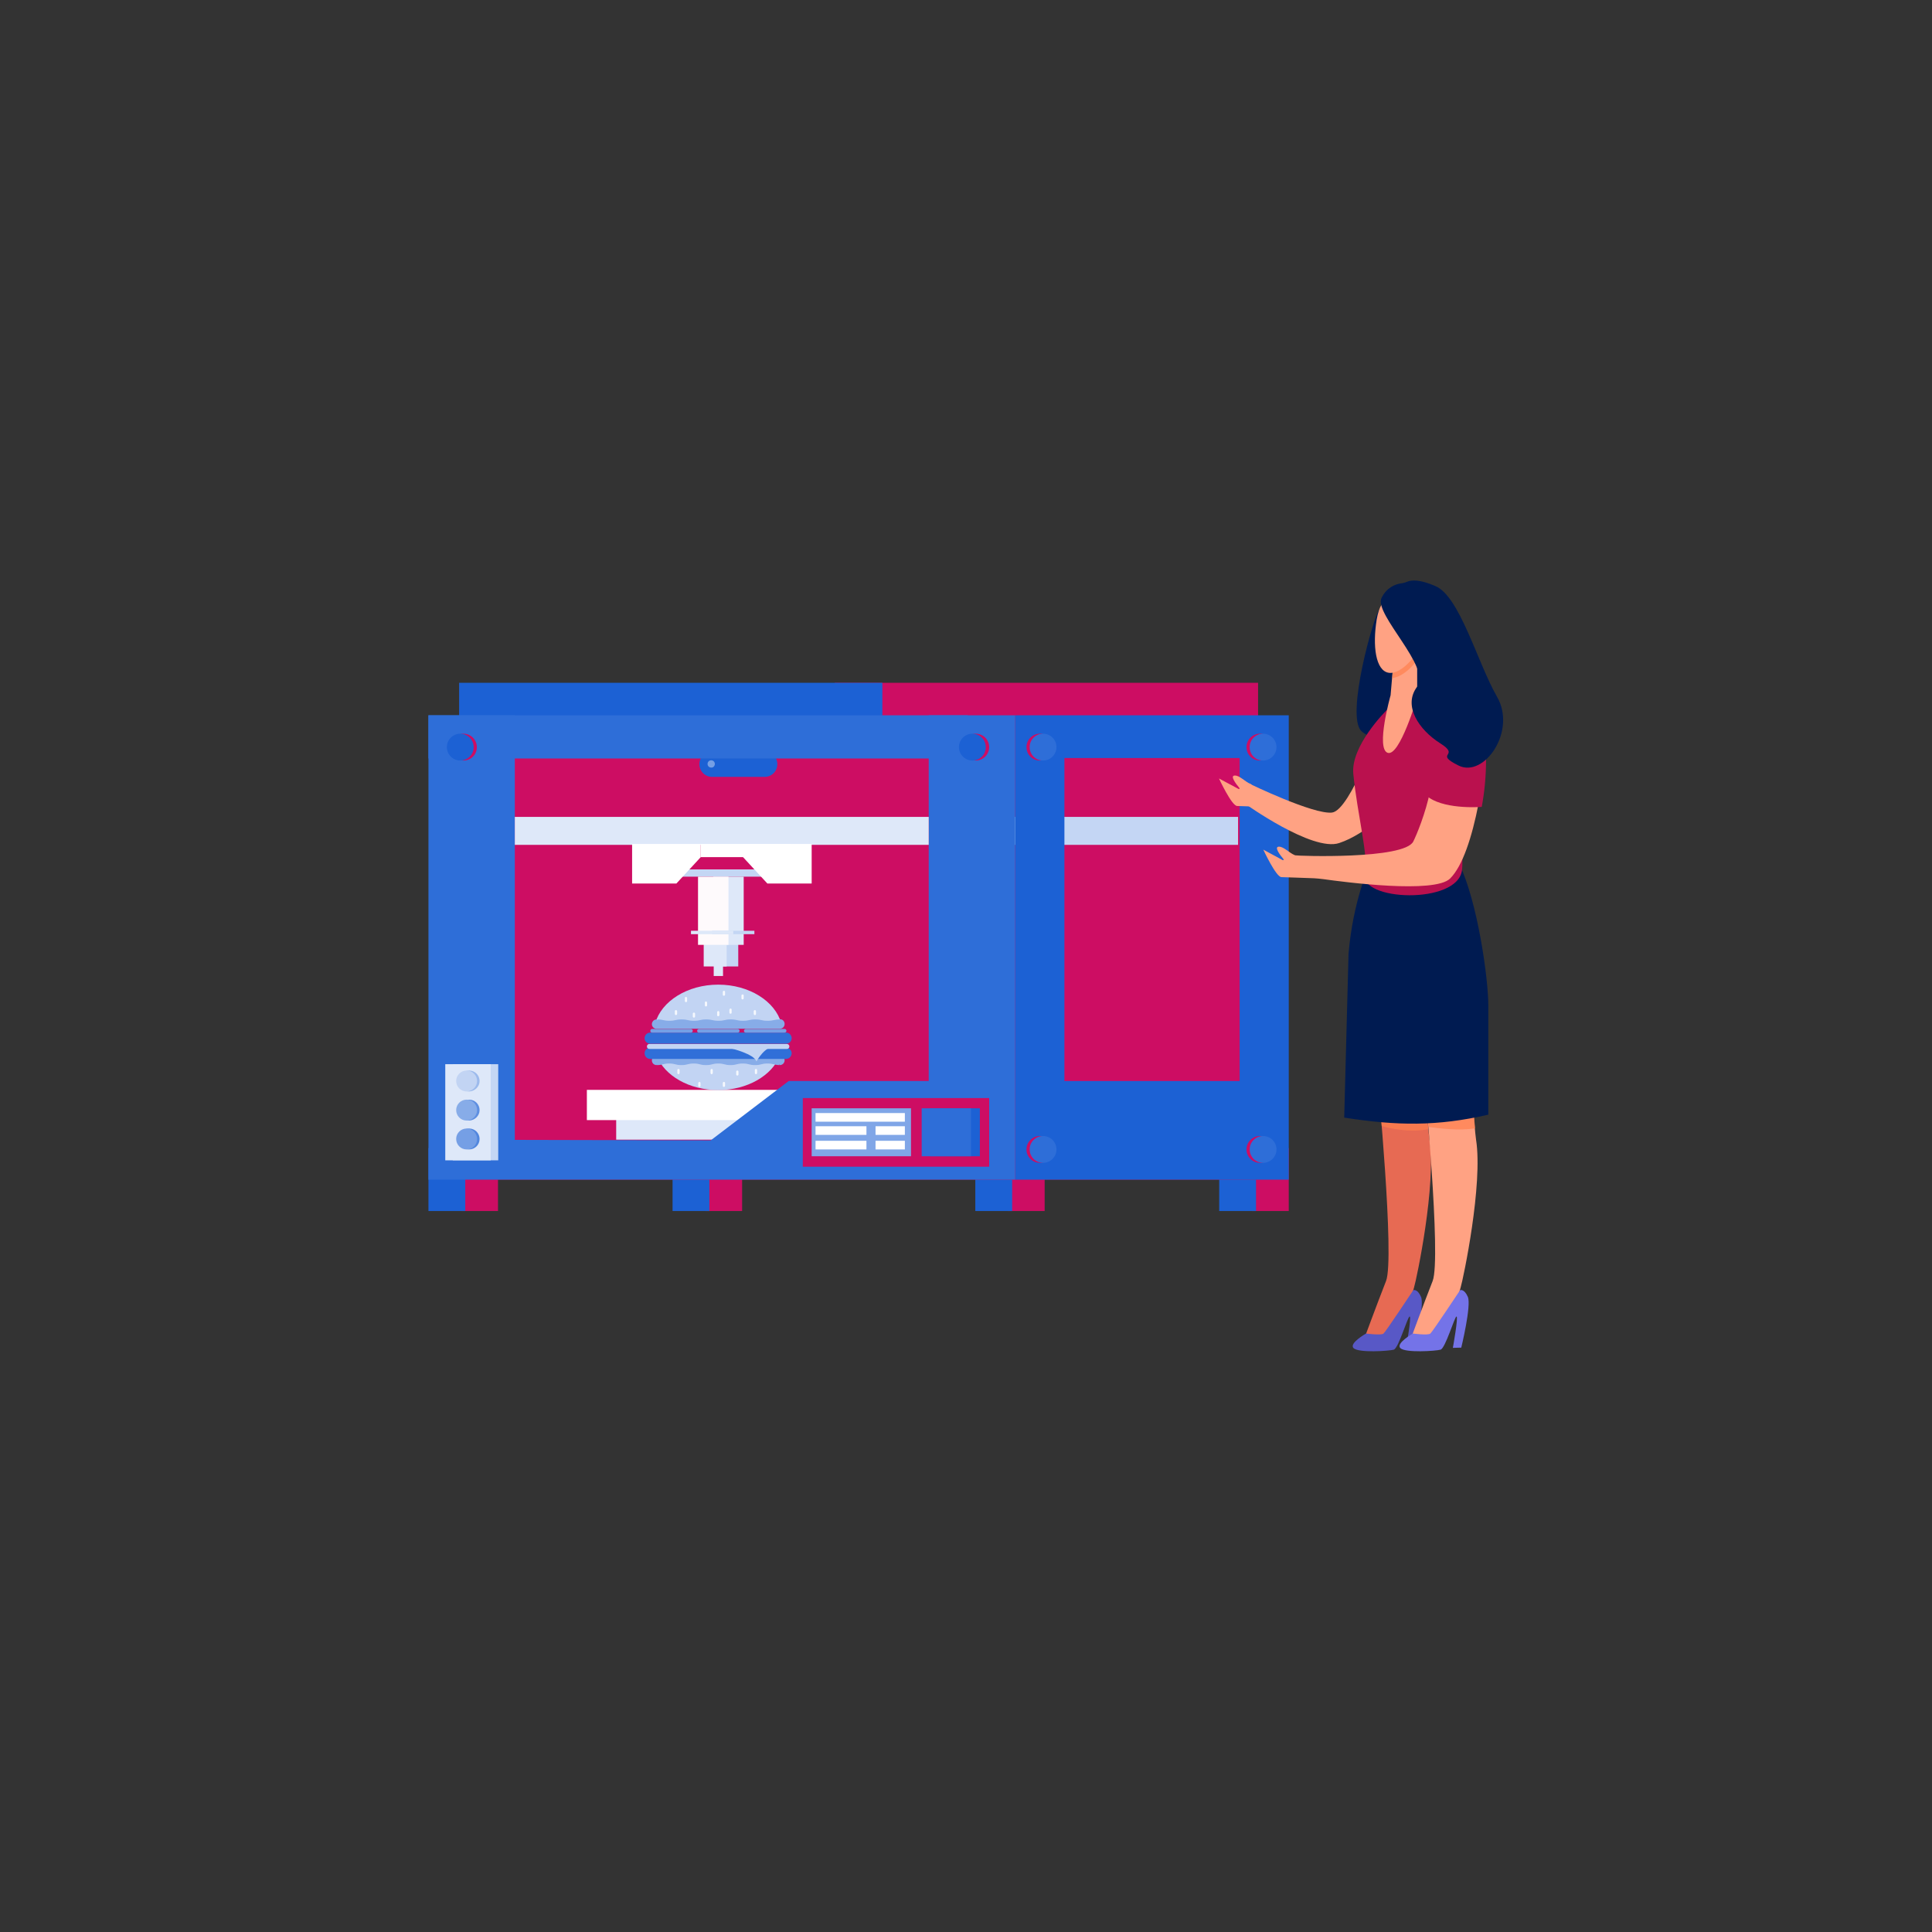 <?xml version="1.0" encoding="utf-8"?>
<svg xmlns="http://www.w3.org/2000/svg" id="Layer_1" style="enable-background:new 0 0 850 850" version="1.1" viewBox="0 0 850 850" x="0" y="0">
  <rect x="0" y="0" width="850" height="850" fill="#333333" stroke="none"/>
  <g>
    <g>
      <g>
        <g>
          <rect height="28.6" style="fill:#cd0d63" width="186.2" x="367.3" y="300.4"/>
        </g>
        <g>
          <rect height="28.6" style="fill:#1c61d4" width="186.2" x="202" y="300.4"/>
        </g>
      </g>
      <g>
        <g>
          <g>
            <g>
              <rect height="27.7" style="fill:#cd0d63" width="16.2" x="310.3" y="505.1"/>
            </g>
            <g>
              <rect height="27.7" style="fill:#1c61d4" width="16.2" x="295.9" y="505.1"/>
            </g>
          </g>
          <g>
            <g>
              <rect height="27.7" style="fill:#cd0d63" width="16.2" x="202.9" y="505.1"/>
            </g>
            <g>
              <rect height="27.7" style="fill:#1c61d4" width="16.2" x="188.5" y="505.1"/>
            </g>
          </g>
        </g>
        <g>
          <g>
            <g>
              <rect height="27.7" style="fill:#cd0d63" width="16.2" x="550.8" y="505.1"/>
            </g>
            <g>
              <rect height="27.7" style="fill:#1c61d4" width="16.2" x="536.4" y="505.1"/>
            </g>
          </g>
          <g>
            <g>
              <rect height="27.7" style="fill:#cd0d63" width="16.2" x="443.4" y="505.1"/>
            </g>
            <g>
              <rect height="27.7" style="fill:#1c61d4" width="16.2" x="429.1" y="505.1"/>
            </g>
          </g>
        </g>
        <g>
          <rect height="197.8" style="fill:#cd0d63" width="346" x="207.5" y="321.2"/>
        </g>
        <g>
          <g>
            <g>
              <rect height="13.3" style="fill:#dee8f9" width="110.4" x="271.1" y="488.1"/>
            </g>
          </g>
        </g>
        <g>
          <g>
            <g>
              <rect height="13.3" style="fill:#fff" width="136.3" x="258.2" y="479.5"/>
            </g>
          </g>
        </g>
        <g>
          <rect height="12.3" style="fill:#c4d6f4" width="101.3" x="443.4" y="359.4"/>
        </g>
        <g>
          <path d="M342,336.2c0,3.1-2.5,5.6-5.6,5.6h-23.1c-3.1,0-5.6-2.5-5.6-5.6l0,0c0-3.1,2.5-5.6,5.6-5.6h23.1&#xD;&#xA;					C339.5,330.5,342,333.1,342,336.2L342,336.2z" style="fill:#1c61d4"/>
        </g>
        <g>
          <path d="M446.6,314.7V519H567V314.7H446.6z M545.4,475.6h-77.1V333.5h77.1V475.6z" style="fill:#1c61d4"/>
        </g>
        <g>
          <rect height="19" style="fill:#2e6ed8" width="237.3" x="188.5" y="314.7"/>
        </g>
        <g>
          <polygon points="408.6 314.7 408.6 475.6 347 475.6 312.7 501.7 226.5 501.5 226.5 314.7 188.5 314.7 188.5 519 210.2 519 226.5 519 408.6 519 446.6 519 446.6 314.7" style="fill:#2e6ed8"/>
        </g>
        <g>
          <g>
            <g>
              <rect height="42.3" style="fill:#c4d6f4" width="20" x="199.2" y="468.2"/>
            </g>
            <g>
              <rect height="42.3" style="fill:#dee8f9" width="20" x="195.9" y="468.2"/>
            </g>
          </g>
          <g>
            <g>
              <path d="M211,475.6c0-2.5-2-4.6-4.6-4.6c-2.5,0-4.6,2-4.6,4.6c0,2.5,2,4.6,4.6,4.6&#xD;&#xA;							C208.9,480.1,211,478.1,211,475.6z" style="fill:#9cbaec"/>
            </g>
            <g>
              <path d="M209.9,475.6c0-2.5-2-4.6-4.6-4.6c-2.5,0-4.6,2-4.6,4.6c0,2.5,2,4.6,4.6,4.6&#xD;&#xA;							C207.9,480.1,209.9,478.1,209.9,475.6z" style="fill:#c2d4f3"/>
            </g>
          </g>
          <g>
            <g>
              <path d="M211,488.4c0-2.5-2-4.6-4.6-4.6c-2.5,0-4.6,2-4.6,4.6c0,2.5,2,4.6,4.6,4.6&#xD;&#xA;							C208.9,492.9,211,490.9,211,488.4z" style="fill:#5e8fe1"/>
            </g>
            <g>
              <path d="M209.9,488.4c0-2.5-2-4.6-4.6-4.6c-2.5,0-4.6,2-4.6,4.6c0,2.5,2,4.6,4.6,4.6&#xD;&#xA;							C207.9,492.9,209.9,490.9,209.9,488.4z" style="fill:#87ace8"/>
            </g>
          </g>
          <g>
            <g>
              <path d="M211,501.1c0-2.5-2-4.6-4.6-4.6c-2.5,0-4.6,2-4.6,4.6c0,2.5,2,4.6,4.6,4.6&#xD;&#xA;							C208.9,505.7,211,503.7,211,501.1z" style="fill:#5287de"/>
            </g>
            <g>
              <path d="M209.9,501.1c0-2.5-2-4.6-4.6-4.6c-2.5,0-4.6,2-4.6,4.6c0,2.5,2,4.6,4.6,4.6&#xD;&#xA;							C207.9,505.7,209.9,503.7,209.9,501.1z" style="fill:#759fe5"/>
            </g>
          </g>
        </g>
        <g>
          <path d="M314.5,336.1c0-0.9-0.7-1.6-1.6-1.6c-0.9,0-1.6,0.7-1.6,1.6c0,0.9,0.7,1.6,1.6,1.6&#xD;&#xA;					C313.8,337.8,314.5,337,314.5,336.1z" style="fill:#759fe5"/>
        </g>
        <g>
          <rect height="12.3" style="fill:#dee8f9" width="182.1" x="226.5" y="359.4"/>
        </g>
        <g>
          <rect height="3.2" style="fill:#c4d6f4" width="49.2" x="291.4" y="382.5"/>
        </g>
        <g>
          <g>
            <rect height="12.9" style="fill:#c4d6f4" width="10.1" x="314.7" y="412.3"/>
          </g>
          <g>
            <rect height="12.9" style="fill:#dee8f9" width="10.1" x="309.6" y="412.3"/>
          </g>
          <g>
            <rect height="12.9" style="fill:#dee8f9" width="4.1" x="314" y="416.5"/>
          </g>
        </g>
        <g>
          <g>
            <rect height="30" style="fill:#dee8f9" width="13.4" x="313.8" y="385.7"/>
          </g>
          <g>
            <rect height="30" style="fill:#fefafc" width="13.4" x="307.1" y="385.7"/>
          </g>
        </g>
        <g>
          <g>
            <rect height="1.5" style="fill:#c4d6f4" width="18.6" x="313.3" y="409.5"/>
          </g>
          <g>
            <rect height="1.5" style="fill:#dee8f9" width="18.6" x="304" y="409.5"/>
          </g>
        </g>
        <g>
          <g>
            <polygon points="297.6 388.7 278.1 388.7 278.1 371.3 308.3 371.3 308.3 377.1" style="fill:#fff"/>
          </g>
          <g>
            <polygon points="337.6 388.7 357.1 388.7 357.1 371.3 326.9 371.3 326.9 377.1" style="fill:#fff"/>
          </g>
          <g>
            <rect height="5.8" style="fill:#fff" width="39.9" x="308.3" y="371.3"/>
          </g>
        </g>
        <g>
          <polygon points="435.2 513.3 353.2 513.3 353.2 483.1 371.4 483.1 435.2 483.1" style="fill:#cd0d63"/>
        </g>
        <g>
          <polygon points="400.8 508.7 357.1 508.7 357.1 487.6 366.8 487.6 400.8 487.6" style="fill:#80a6e7"/>
        </g>
        <g>
          <g>
            <rect height="3.8" style="fill:#fff" width="39.3" x="358.8" y="489.7"/>
          </g>
          <g>
            <rect height="3.8" style="fill:#fff" width="22.4" x="358.8" y="495.5"/>
          </g>
          <g>
            <rect height="3.8" style="fill:#fff" width="22.4" x="358.8" y="501.9"/>
          </g>
          <g>
            <rect height="3.8" style="fill:#fff" width="12.9" x="385.2" y="495.5"/>
          </g>
          <g>
            <rect height="3.8" style="fill:#fff" width="12.9" x="385.2" y="501.9"/>
          </g>
        </g>
        <g>
          <g>
            <polygon points="431.1 508.7 409.3 508.7 409.3 487.6 414.2 487.6 431.1 487.6" style="fill:#1c61d4"/>
          </g>
          <g>
            <polygon points="427.2 508.7 405.5 508.7 405.5 487.6 410.3 487.6 427.2 487.6" style="fill:#2e6ed8"/>
          </g>
        </g>
        <g>
          <g>
            <path d="M209.8,328.7c0-3.2-2.6-5.9-5.9-5.9c-3.2,0-5.9,2.6-5.9,5.9c0,3.2,2.6,5.9,5.9,5.9&#xD;&#xA;						C207.2,334.6,209.8,332,209.8,328.7z" style="fill:#cd0d63"/>
          </g>
          <g>
            <path d="M208.4,328.7c0-3.2-2.6-5.9-5.9-5.9c-3.2,0-5.9,2.6-5.9,5.9c0,3.2,2.6,5.9,5.9,5.9&#xD;&#xA;						C205.7,334.6,208.4,332,208.4,328.7z" style="fill:#1c61d4"/>
          </g>
        </g>
        <g>
          <g>
            <path d="M435.2,328.7c0-3.2-2.6-5.9-5.9-5.9c-3.2,0-5.9,2.6-5.9,5.9c0,3.2,2.6,5.9,5.9,5.9&#xD;&#xA;						C432.5,334.6,435.2,332,435.2,328.7z" style="fill:#cd0d63"/>
          </g>
          <g>
            <path d="M433.7,328.7c0-3.2-2.6-5.9-5.9-5.9c-3.2,0-5.9,2.6-5.9,5.9c0,3.2,2.6,5.9,5.9,5.9&#xD;&#xA;						C431.1,334.6,433.7,332,433.7,328.7z" style="fill:#1c61d4"/>
          </g>
        </g>
        <g>
          <g>
            <path d="M548.4,328.7c0-3.2,2.6-5.9,5.9-5.9c3.2,0,5.9,2.6,5.9,5.9c0,3.2-2.6,5.9-5.9,5.9&#xD;&#xA;						C551,334.6,548.4,332,548.4,328.7z" style="fill:#cd0d63"/>
          </g>
          <g>
            <path d="M549.8,328.7c0-3.2,2.6-5.9,5.9-5.9c3.2,0,5.9,2.6,5.9,5.9c0,3.2-2.6,5.9-5.9,5.9&#xD;&#xA;						C552.4,334.6,549.8,332,549.8,328.7z" style="fill:#2e6ed8"/>
          </g>
        </g>
        <g>
          <g>
            <path d="M451.6,328.7c0-3.2,2.6-5.9,5.9-5.9c3.2,0,5.9,2.6,5.9,5.9c0,3.2-2.6,5.9-5.9,5.9&#xD;&#xA;						C454.2,334.6,451.6,332,451.6,328.7z" style="fill:#cd0d63"/>
          </g>
          <g>
            <circle cx="458.9" cy="328.7" r="5.9" style="fill:#2e6ed8"/>
          </g>
        </g>
        <g>
          <g>
            <path d="M548.4,505.7c0-3.2,2.6-5.9,5.9-5.9c3.2,0,5.9,2.6,5.9,5.9c0,3.2-2.6,5.9-5.9,5.9&#xD;&#xA;						C551,511.6,548.4,508.9,548.4,505.7z" style="fill:#cd0d63"/>
          </g>
          <g>
            <path d="M549.8,505.7c0-3.2,2.6-5.9,5.9-5.9c3.2,0,5.9,2.6,5.9,5.9c0,3.2-2.6,5.9-5.9,5.9&#xD;&#xA;						C552.4,511.6,549.8,508.9,549.8,505.7z" style="fill:#2e6ed8"/>
          </g>
        </g>
        <g>
          <g>
            <path d="M451.6,505.7c0-3.2,2.6-5.9,5.9-5.9c3.2,0,5.9,2.6,5.9,5.9c0,3.2-2.6,5.9-5.9,5.9&#xD;&#xA;						C454.2,511.6,451.6,508.9,451.6,505.7z" style="fill:#cd0d63"/>
          </g>
          <g>
            <circle cx="458.9" cy="505.7" r="5.9" style="fill:#2e6ed8"/>
          </g>
        </g>
        <g>
          <g>
            <g>
              <path d="M343.7,450.1c-2.7-9.6-14.1-16.9-27.7-16.9c-13.6,0-25,7.3-27.7,16.9H343.7z" style="fill:#c2d4f3"/>
            </g>
            <g>
              <path d="M288.9,464.5c3.5,8.8,14.3,15.1,27.1,15.1c12.8,0,23.6-6.4,27.1-15.1H288.9z" style="fill:#c2d4f3"/>
            </g>
            <g>
              <g>
                <path d="M345.2,466.5c0,1.1-0.9,2.1-2.1,2.1l-2.2-2.6l-50.8,0.5l-1.2,2.1c-1.2,0-2.1-0.9-2.1-2.1l0,0&#xD;&#xA;								c0-1.2,0.9-2.1,2.1-2.1h54.2C344.3,464.5,345.2,465.4,345.2,466.5L345.2,466.5z" style="fill:#87ace8"/>
              </g>
              <g>
                <path d="M289,465.4v3.2c2.6,0,2.7-0.7,5.4-0.7c2.7,0,2.7,0.7,5.4,0.7c2.7,0,2.7-0.7,5.4-0.7&#xD;&#xA;								c2.7,0,2.7,0.7,5.4,0.7c2.7,0,2.7-0.7,5.4-0.7c2.7,0,2.7,0.7,5.4,0.7c2.7,0,2.7-0.7,5.4-0.7c2.7,0,2.7,0.7,5.4,0.7&#xD;&#xA;								c2.7,0,2.7-0.7,5.4-0.7c2.7,0,2.7,0.6,5.3,0.7v-3.2H289z" style="fill:#87ace8"/>
              </g>
            </g>
            <g>
              <path d="M348.3,463.4c0,1.3-1.1,2.5-2.5,2.5h-59.7c-1.4,0-2.5-1.1-2.5-2.5l0,0c0-1.4,1.1-2.5,2.5-2.5h59.7&#xD;&#xA;							C347.2,461,348.3,462.1,348.3,463.4L348.3,463.4z" style="fill:#306fd8"/>
            </g>
            <g>
              <path d="M347.3,460.4c0,0.6-0.5,1.1-1.1,1.1h-60.5c-0.6,0-1.1-0.5-1.1-1.1l0,0c0-0.6,0.5-1.1,1.1-1.1h60.5&#xD;&#xA;							C346.8,459.3,347.3,459.8,347.3,460.4L347.3,460.4z" style="fill:#c2d4f3"/>
            </g>
            <g>
              <path d="M321.4,461.2c0.2,0,10.4,2.5,11.4,5.8c0,0,4-7.3,8.1-6.2c4.1,1.1,0-0.4,0-0.4L321.4,461.2z" style="fill:#c2d4f3"/>
            </g>
            <g>
              <path d="M348.3,456.8c0,1.3-1.1,2.4-2.5,2.4h-59.7c-1.4,0-2.5-1.1-2.5-2.4l0,0c0-1.4,1.1-2.5,2.5-2.5h59.7&#xD;&#xA;							C347.2,454.3,348.3,455.4,348.3,456.8L348.3,456.8z" style="fill:#306fd8"/>
            </g>
            <g>
              <g>
                <path d="M304.8,453.5c0,0.5-0.4,0.8-0.8,0.8h-17.1c-0.5,0-0.8-0.3-0.8-0.8l0,0c0-0.4,0.4-0.8,0.8-0.8H304&#xD;&#xA;								C304.4,452.7,304.8,453.1,304.8,453.5L304.8,453.5z" style="fill:#759fe5"/>
              </g>
              <g>
                <path d="M325.4,453.5c0,0.5-0.4,0.8-0.8,0.8h-17.1c-0.5,0-0.8-0.3-0.8-0.8l0,0c0-0.4,0.4-0.8,0.8-0.8h17.1&#xD;&#xA;								C325,452.7,325.4,453.1,325.4,453.5L325.4,453.5z" style="fill:#759fe5"/>
              </g>
              <g>
                <path d="M346,453.5c0,0.5-0.4,0.8-0.8,0.8h-17.1c-0.5,0-0.8-0.3-0.8-0.8l0,0c0-0.4,0.4-0.8,0.8-0.8h17.1&#xD;&#xA;								C345.7,452.7,346,453.1,346,453.5L346,453.5z" style="fill:#759fe5"/>
              </g>
            </g>
            <g>
              <g>
                <path d="M286.8,450.6c0-1.1,0.9-2.1,2.1-2.1l2.2,2.6l50.8-0.6l1.2-2.1c1.2,0,2.1,0.9,2.1,2.1l0,0&#xD;&#xA;								c0,1.2-0.9,2.1-2.1,2.1h-54.2C287.8,452.7,286.8,451.7,286.8,450.6L286.8,450.6z" style="fill:#87ace8"/>
              </g>
              <g>
                <path d="M343.1,451.7v-3.2c-2.6,0-2.7,0.6-5.4,0.6c-2.7,0-2.7-0.6-5.4-0.6c-2.7,0-2.7,0.6-5.4,0.6&#xD;&#xA;								c-2.7,0-2.7-0.6-5.4-0.6c-2.7,0-2.7,0.6-5.4,0.6c-2.7,0-2.7-0.6-5.4-0.6c-2.7,0-2.7,0.6-5.4,0.6c-2.7,0-2.7-0.6-5.4-0.6&#xD;&#xA;								c-2.7,0-2.7,0.6-5.4,0.6c-2.7,0-2.7-0.6-5.3-0.6v3.2H343.1z" style="fill:#87ace8"/>
              </g>
            </g>
            <g>
              <path d="M311.1,442.3c0,0.3-0.2,0.5-0.5,0.5l0,0c-0.3,0-0.5-0.2-0.5-0.5v-1.2c0-0.3,0.2-0.5,0.5-0.5l0,0&#xD;&#xA;							c0.3,0,0.5,0.3,0.5,0.5V442.3z" style="fill:#f5f8fd"/>
            </g>
            <g>
              <path d="M313.6,472c0,0.3-0.2,0.6-0.5,0.6l0,0c-0.3,0-0.5-0.3-0.5-0.6v-1.2c0-0.3,0.3-0.5,0.5-0.5l0,0&#xD;&#xA;							c0.3,0,0.5,0.2,0.5,0.5V472z" style="fill:#f5f8fd"/>
            </g>
            <g>
              <path d="M316.5,446.6c0,0.3-0.3,0.5-0.5,0.5l0,0c-0.3,0-0.5-0.2-0.5-0.5v-1.2c0-0.3,0.2-0.6,0.5-0.6l0,0&#xD;&#xA;							c0.3,0,0.5,0.3,0.5,0.6V446.6z" style="fill:#f5f8fd"/>
            </g>
            <g>
              <path d="M302.3,440.4c0,0.3-0.2,0.5-0.5,0.5l0,0c-0.3,0-0.5-0.2-0.5-0.5v-1.3c0-0.3,0.2-0.5,0.5-0.5l0,0&#xD;&#xA;							c0.3,0,0.5,0.3,0.5,0.5V440.4z" style="fill:#f5f8fd"/>
            </g>
            <g>
              <path d="M319,437.6c0,0.3-0.3,0.5-0.5,0.5l0,0c-0.3,0-0.5-0.2-0.5-0.5v-1.2c0-0.3,0.2-0.5,0.5-0.5l0,0&#xD;&#xA;							c0.3,0,0.5,0.2,0.5,0.5V437.6z" style="fill:#f5f8fd"/>
            </g>
            <g>
              <path d="M327.2,439.2c0,0.3-0.2,0.5-0.5,0.5l0,0c-0.3,0-0.5-0.2-0.5-0.5V438c0-0.3,0.3-0.5,0.5-0.5l0,0&#xD;&#xA;							c0.3,0,0.5,0.2,0.5,0.5V439.2z" style="fill:#f5f8fd"/>
            </g>
            <g>
              <path d="M299,472c0,0.3-0.2,0.6-0.5,0.6l0,0c-0.3,0-0.5-0.3-0.5-0.6v-1.2c0-0.3,0.2-0.5,0.5-0.5l0,0&#xD;&#xA;							c0.3,0,0.5,0.2,0.5,0.5V472z" style="fill:#f5f8fd"/>
            </g>
            <g>
              <path d="M297.9,446.1c0,0.3-0.3,0.5-0.5,0.5l0,0c-0.3,0-0.5-0.3-0.5-0.5v-1.2c0-0.3,0.2-0.5,0.5-0.5l0,0&#xD;&#xA;							c0.3,0,0.5,0.3,0.5,0.5V446.1z" style="fill:#f5f8fd"/>
            </g>
            <g>
              <path d="M305.8,447.2c0,0.3-0.2,0.5-0.5,0.5l0,0c-0.3,0-0.5-0.2-0.5-0.5V446c0-0.3,0.2-0.5,0.5-0.5l0,0&#xD;&#xA;							c0.3,0,0.5,0.2,0.5,0.5V447.2z" style="fill:#f5f8fd"/>
            </g>
            <g>
              <path d="M308.2,477.7c0,0.3-0.3,0.5-0.5,0.5l0,0c-0.3,0-0.5-0.2-0.5-0.5v-1.2c0-0.3,0.3-0.5,0.5-0.5l0,0&#xD;&#xA;							c0.3,0,0.5,0.2,0.5,0.5V477.7z" style="fill:#f5f8fd"/>
            </g>
            <g>
              <path d="M321.9,445.5c0,0.3-0.2,0.5-0.5,0.5l0,0c-0.3,0-0.5-0.2-0.5-0.5v-1.2c0-0.3,0.3-0.6,0.5-0.6l0,0&#xD;&#xA;							c0.3,0,0.5,0.2,0.5,0.6V445.5z" style="fill:#f5f8fd"/>
            </g>
            <g>
              <path d="M319,477.7c0,0.3-0.3,0.5-0.5,0.5l0,0c-0.3,0-0.5-0.2-0.5-0.5v-1.2c0-0.3,0.2-0.5,0.5-0.5l0,0&#xD;&#xA;							c0.3,0,0.5,0.2,0.5,0.5V477.7z" style="fill:#f5f8fd"/>
            </g>
            <g>
              <path d="M324.9,472.7c0,0.3-0.2,0.5-0.5,0.5l0,0c-0.3,0-0.5-0.2-0.5-0.5v-1.2c0-0.3,0.2-0.5,0.5-0.5l0,0&#xD;&#xA;							c0.3,0,0.5,0.2,0.5,0.5V472.7z" style="fill:#f5f8fd"/>
            </g>
            <g>
              <path d="M332.6,446.1c0,0.3-0.2,0.5-0.5,0.5l0,0c-0.3,0-0.5-0.3-0.5-0.5v-1.2c0-0.3,0.3-0.5,0.5-0.5l0,0&#xD;&#xA;							c0.3,0,0.5,0.3,0.5,0.5V446.1z" style="fill:#f5f8fd"/>
            </g>
            <g>
              <path d="M333.1,472c0,0.3-0.2,0.6-0.5,0.6l0,0c-0.3,0-0.5-0.3-0.5-0.6v-1.2c0-0.3,0.2-0.5,0.5-0.5l0,0&#xD;&#xA;							c0.3,0,0.5,0.2,0.5,0.5V472z" style="fill:#f5f8fd"/>
            </g>
          </g>
        </g>
      </g>
    </g>
    <g>
      <g>
        <path d="M607.6,317.8c0,0-13.4,38.8-21.6,39.7c-8.2,0.9-36.3-12.7-36.3-12.7l-2.2,8.6c0,0,29.9,21.5,41.7,17.5&#xD;&#xA;				c11.8-3.9,23.3-15.8,23.3-15.8L607.6,317.8z" style="fill:#ffa283"/>
      </g>
      <g>
        <path d="M558.7,355.1c-4.1-0.1-12.6-0.5-14.4-0.5c-2.4,0-8-12.1-8-12.1l8.6,4.6c0.3,0.2,0.6-0.2,0.4-0.4&#xD;&#xA;				c-1.6-1.9-4.3-5.5-2-5.5c2.2,0,4.5,2.8,7.1,3.8" style="fill:#ffa283"/>
      </g>
      <g>
        <path d="M620,261.5l-0.7,0.1l-10.8,2c0,0,0.6,2.3-1.7,4.7c-2.3,2.3-14.8,46.4-7.9,53.3c6.9,6.9,34.8,4.4,35.7,4.4&#xD;&#xA;				c0.8,0,5.2-32,5.2-32L620,261.5z" style="fill:#001b51"/>
      </g>
      <g>
        <path d="M606,473.7c0,0,7.7,80,3.8,89.9c-3.9,9.9-10.2,27-10.2,27h7.1l14.5-19.3c0,0-0.3-0.9,0.9-4.8&#xD;&#xA;				c1.2-3.9,9.9-45.5,6.8-65.1c-0.9-5.6-2-32.4-4.7-36.9C617.2,453.1,606,468,606,473.7z" style="fill:#e76a53"/>
      </g>
      <g>
        <path d="M621.8,567.6c0,0,1.8-0.7,3.4,3c1.6,3.8-2.9,22.3-2.9,22.3l-3.7,0.1c0,0,2.5-13.8,1.6-13.8&#xD;&#xA;				s-4.9,14-7,14.6c-2.1,0.6-15.6,1.5-17.7-0.7c-2.1-2.1,5.5-6.4,5.5-6.4s6.8,0.9,7.7,0C609.6,586,621.8,567.6,621.8,567.6z" style="fill:#5858c6"/>
      </g>
      <g>
        <path d="M626.5,473.7c0,0,7.7,80,3.8,89.9c-3.9,9.9-10.2,27-10.2,27h7.1l14.5-19.3c0,0-0.3-0.9,0.9-4.8&#xD;&#xA;				c1.2-3.9,9.9-45.5,6.8-65.1c-0.9-5.6-2-32.4-4.7-36.9C637.8,453.1,626.5,468,626.5,473.7z" style="fill:#ffa283"/>
      </g>
      <g style="opacity:.68">
        <path d="M647.7,482.1c-3.8-0.7-11.8-2.1-20.7-3.6c0.4,4,0.9,10.1,1.5,17.3c4.2,0.6,13.7,1.8,20.5,0.6&#xD;&#xA;				C648.6,492.5,648.2,487.3,647.7,482.1z" style="fill:#ff7f4c"/>
      </g>
      <g style="opacity:.68">
        <path d="M626.7,477.3c-7.3-1.2-14.8-2.4-20.7-3.2c0.2,1.7,1,10.2,1.9,21.3c2,0.6,4.6,1.2,7.8,1.6&#xD;&#xA;				c5.1,0.7,9.6,0.4,12.7-0.2C627.9,491.7,627.4,484,626.7,477.3z" style="fill:#ff7f4c"/>
      </g>
      <g>
        <path d="M654.8,490.4c0-16.5,0-40.7,0-47.8c0-12.6-4.8-45.7-12.6-62.1c-7.7-16.5-39.7,0-39.7,0s-7.3,16-9.2,39.2&#xD;&#xA;				l-1.9,72C614.4,495.3,632.4,495.6,654.8,490.4z" style="fill:#001b51"/>
      </g>
      <g>
        <path d="M610.3,312.2c-1.1,1.1-16.1,16.2-14.9,28.3c1.8,18.1,6.8,36.5,5.1,43.8c-2.9,12.1,40.7,13.9,42.7-1.4&#xD;&#xA;				c0.7-5.4-0.7-19.1,0.6-31.4c2-19.6,6.7-38.8,5.8-39.3C630.6,300.5,613.3,309.2,610.3,312.2z" style="fill:#ba114e"/>
      </g>
      <g>
        <path d="M656.1,325.1c-3.3-13.1-6.5-12.9-6.5-12.9s-2.7,13.4-5,25.5c1.4-0.4,2.7-0.9,4.1-1.7&#xD;&#xA;				C652.8,333.6,655,329.1,656.1,325.1z" style="fill:#6adaf4"/>
      </g>
      <g>
        <path d="M642.4,567.6c0,0,1.8-0.7,3.4,3c1.6,3.8-2.9,22.3-2.9,22.3l-3.7,0.1c0,0,2.5-13.8,1.6-13.8&#xD;&#xA;				c-0.8,0-4.9,14-7,14.6c-2.1,0.6-15.6,1.5-17.7-0.7c-2.1-2.1,5.5-6.4,5.5-6.4s6.8,0.9,7.7,0C630.2,586,642.4,567.6,642.4,567.6z" style="fill:#7473e8"/>
      </g>
      <g>
        <path d="M613.5,286.2l-1.7,19.7c0,0-6.6,23.4-1.3,25.3c5.3,1.9,13-24.4,13-24.4v-25.2L613.5,286.2z" style="fill:#ffa283"/>
      </g>
      <g style="opacity:.68">
        <path d="M612.5,298.3c3.6-0.3,7.9-3.6,11.1-8.1v-8.7l-10,4.6L612.5,298.3z" style="fill:#ff7f4c"/>
      </g>
      <g>
        <path d="M613.5,263.4c0,0-5.8-2.6-7.8,9.1c-1.9,11.7-0.5,22.6,5.3,23.5c5.8,0.9,13.7-8.8,16.6-16.6&#xD;&#xA;				C630.4,271.6,618.2,262.1,613.5,263.4z" style="fill:#ffa283"/>
      </g>
      <g>
        <path d="M564.3,378.4c0.3,0.2,0.6-0.2,0.4-0.4c-1.6-1.9-4.3-5.5-2-5.5c2.2,0,4.5,2.8,7.1,3.8&#xD;&#xA;				c0.9,0.3,48.1,1.9,52-6.1c1.4-2.8,5.4-12.3,7.4-22.2c8.8,0.3,13.6,1.4,21.3,5.6c-2.9,14.8-7,27.4-12.5,32.9&#xD;&#xA;				c-6.8,6.8-46.4,1.6-55.7,0.3c-1.4-0.2-2.8-0.3-4.1-0.4c-4.1-0.1-12.6-0.5-14.4-0.5c-2.4,0-8-12.1-8-12.1L564.3,378.4z" style="fill:#ffa283"/>
      </g>
      <g>
        <path d="M647.1,310c0,0,6.7-0.8,6.7,24.2c0,7.5-0.7,14.4-1.9,20.8c-4,0.3-20,0.7-25.5-6.2&#xD;&#xA;				C626.3,348.8,635.5,307.3,647.1,310z" style="fill:#ba114e"/>
      </g>
      <g>
        <path d="M619.2,255.9c-1,0.4-2,0.7-3.1,0.8c-2.2,0.4-6,1.7-8.3,6.4c-3.4,7.1,22.1,30.6,15.7,39&#xD;&#xA;				c-6.4,8.4,0.8,19,10.1,24.9c9.4,5.9-3.2,4.2,8.1,9.8c11.3,5.6,25.7-15.2,16.9-30.3c-8.7-15.2-16.4-44.3-27.2-48.7&#xD;&#xA;				C624.5,254.8,620.9,255.2,619.2,255.9z" style="fill:#001b51"/>
      </g>
    </g>
  </g>
</svg>